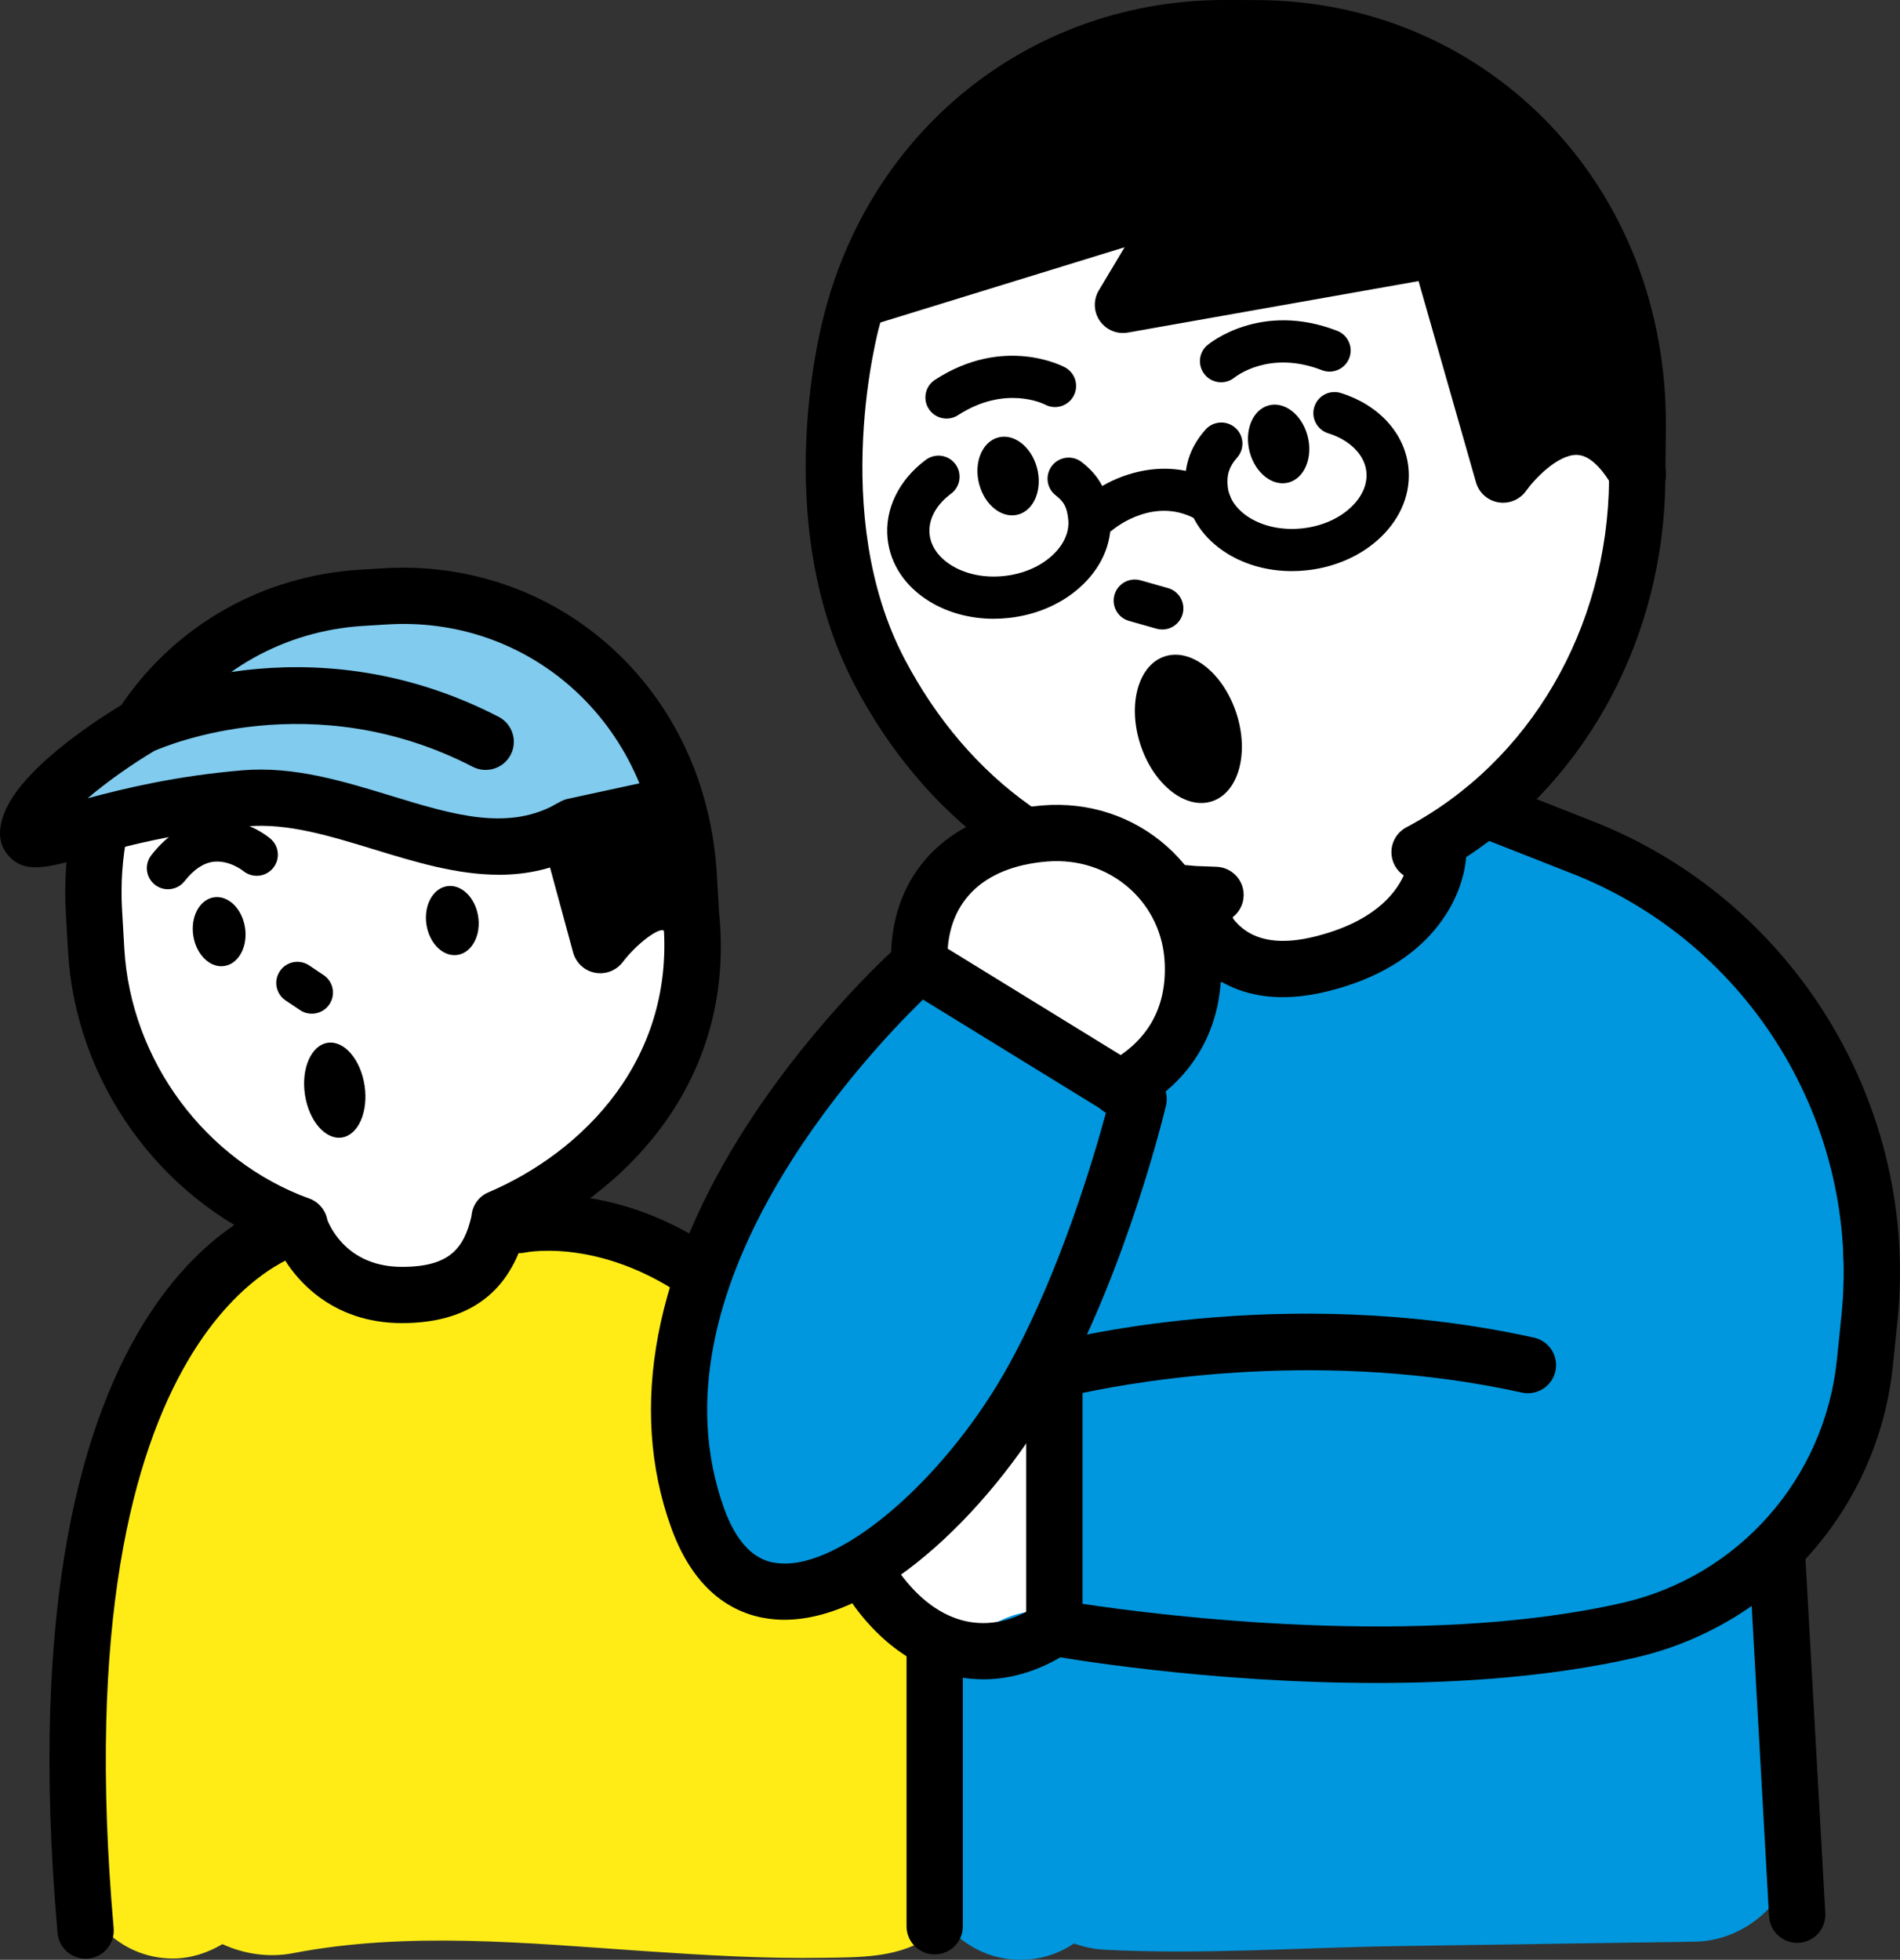 <?xml version="1.0" encoding="UTF-8"?><svg id="_レイヤー_1" xmlns="http://www.w3.org/2000/svg" width="127" height="131" viewBox="0 0 127 131"><rect x="0" y="0" width="127" height="131" fill="#333333" stroke="none"/><defs><style>.cls-1{fill:#fff;}.cls-2{fill:#ffec17;}.cls-3{fill:#80cbee;}.cls-4{fill:#0097de;}</style></defs><path class="cls-2" d="M65.279,121.805c-.229-4.082,.033-8.683-2.08-12.342-2.338-4.048-6.859-4.386-10.596-6.409-.134-.073-.492-.218-.766-.328-.043-.129-.089-.292-.137-.543-.067-.35-.09-.793-.141-1.521-.083-1.179-.128-2.361-.229-3.539-.392-4.562-1.289-9.587-5.579-12.153-2.049-1.226-4.496-1.528-6.798-1.965-2.914-.554-5.525-.729-8.242,.663-.81,.415-1.515,1.051-2.349,1.416,.472-.207-1.972,.393-1.21,.279-.912,.136-1.867,.127-2.788,.152-.033,0-.044,.002-.075,.003-.637-.923-1.495-1.694-2.708-2.181-2.31-.928-5.447-.642-7.193,1.36-9.713,11.139-10.091,25.608-9.408,39.638,.173,3.55,2.903,6.578,6.585,6.578,1.161,0,2.299-.366,3.304-.961,1.442,.668,3.117,.912,4.695,.608,7.697-1.484,15.714-.672,23.486-.144,4.009,.272,8.026,.518,12.046,.451,2.264-.038,4.717,.008,6.706-1.205,2.877-1.756,3.654-4.681,3.475-7.857Z"/><g><path class="cls-1" d="M43.024,61.318c-.883,.009-1.767,.411-2.356,1.369-.336,.547-.731,1.035-1.203,1.473-.086,.079-.176,.15-.264,.223-.936-1.531-1.252-3.611-1.229-5.234,.02-1.395-1.4-2.978-2.882-2.772-2.569,.356-5.191,.504-7.789,.356-2.348-1.231-5-1.873-7.662-1.926-.443-.767-1.231-1.34-2.359-1.377-1.955-.064-3.902,.137-5.811,.567-1.745,.394-4.479,.998-5.402,2.696-.913,1.679,.209,3.765,.75,5.394,.609,1.832,1.218,3.663,1.827,5.495,1.123,3.38,2.11,6.853,4.986,9.199,.375,.305,.784,.56,1.182,.831,.819,1.056,1.719,1.829,2.818,2.587,.68,.469,1.46,.879,1.905,1.586,.595,.947,.846,2.078,1.744,2.923,1.153,1.084,2.672,1.35,4.198,1.226,2.9-.237,8.789-1.222,7.649-3.616-.196-.412,.333-.843,.501-1.262,.518-.132,1.017-.401,1.445-.779,.798-.704,1.534-1.461,2.235-2.249,.521-.506,1.044-1.009,1.588-1.491,1.201-1.062,2.548-1.902,3.797-2.898,2.51-2.001,3.106-4.823,3.015-7.814,1.285-1.784-.099-4.94-2.682-4.505Z"/><path d="M45.263,55.888c-.046-.123-.099-.242-.161-.357-.078-.099-.158-.197-.24-.293-.064-.113-.145-.21-.242-.291-.196-.141-.391-.282-.587-.423-.219-.11-.447-.199-.685-.267-.248-.062-.508-.1-.763-.083-.25,.039-.5,.078-.75,.117-.106,.032-.202,.092-.304,.135-.369-.071-.736-.046-1.1,.077-.231,.103-.461,.207-.692,.31-.421,.265-.751,.615-.99,1.051-.087,.225-.174,.449-.262,.674-.12,.495-.108,.988,.035,1.477,.147,.414,.288,.831,.422,1.25,.103,.231,.207,.461,.31,.692,.155,.189,.31,.377,.465,.566,.196,.141,.391,.282,.587,.423,.324,.192,.67,.292,1.039,.302,.248,.06,.494,.054,.739-.018,.259-.007,.5-.078,.721-.213,.245-.073,.454-.202,.629-.387,.304-.209,.539-.482,.707-.819,.111-.174,.222-.346,.332-.521,.1-.081,.203-.159,.292-.254,.334-.357,.572-.795,.69-1.268,.059-.237,.086-.749,.086-.75-.006-.13-.025-.259-.059-.387-.015-.13-.036-.259-.061-.387-.043-.123-.096-.243-.159-.358Z"/><path class="cls-3" d="M43.626,49.711c-.159-.231-.367-.409-.6-.561-1.15-1.7-2.53-3.238-4.154-4.499-.606-.471-1.317-.726-2.024-.722-.133-.08-.268-.154-.405-.227-2.12-1.937-4.488-3.537-7.337-4.082-2.963-.567-5.962,.009-8.784,.954-2.726,.913-5.589,2.127-7.341,4.516-.579,.789-.724,1.645-.586,2.417-.198,.204-.366,.43-.496,.677-1.457,.401-2.906,.836-4.341,1.269-.507,.153-.895,.405-1.197,.71-.319-.02-.657,.004-1.021,.111-3.49,1.033-1.889,6.453,1.606,5.419,.509-.151,.898-.402,1.2-.706,.318,.018,.655-.007,1.018-.116,2.854-.859,5.903-1.999,8.883-2.296,2.552-.254,5.265,.343,7.7,1.052,2.478,.722,4.599,2.773,7.278,2.498,2.691-.276,5.424-1.114,8.079-1.782,.022,.001,.042,.009,.065,.01,.373,.074,.745,.049,1.114-.076,.231-.103,.462-.207,.692-.31,.421-.265,.751-.615,.99-1.051,.087-.225,.174-.449,.261-.674,.12-.495,.108-.988-.035-1.477l-.024-.081c-.097-.377-.278-.702-.543-.975Z"/><path d="M26.875,88.442h-.034c-4.699-.011-7.286-2.977-8.294-5.116-7.913-3.257-13.496-11.058-13.996-19.692l-.15-2.582c-.122-2.099,.026-4.174,.441-6.166,.212-1.017,1.208-1.667,2.226-1.459,1.018,.212,1.672,1.207,1.46,2.224-.347,1.669-.471,3.413-.368,5.183l.15,2.582c.433,7.457,5.4,14.168,12.362,16.7,.646,.235,1.096,.794,1.21,1.441,.317,.77,1.561,3.116,4.969,3.124h.028c3.168,0,4.139-1.239,4.635-3.389,.048-.685,.464-1.307,1.123-1.588,6.271-2.673,12.631-8.911,11.674-18.398l-.156-2.663c-.292-5.042-2.406-9.55-5.95-12.692-3.379-2.995-7.757-4.497-12.334-4.211l-1.592,.098c-5.263,.322-9.988,2.971-12.964,7.268-.592,.855-1.765,1.067-2.619,.477-.855-.591-1.068-1.763-.477-2.617,3.637-5.252,9.407-8.49,15.83-8.883l1.592-.098c5.581-.33,10.931,1.489,15.063,5.153,4.298,3.811,6.858,9.241,7.209,15.288l.15,2.582c1.109,10.978-5.852,18.347-13.047,21.75-1.111,3.773-3.845,5.683-8.142,5.683Z"/><path d="M16.373,61.968c.209,1.266-.393,2.429-1.345,2.599s-1.893-.72-2.103-1.985c-.209-1.266,.393-2.429,1.345-2.599,.952-.169,1.893,.72,2.102,1.985Z"/><path d="M31.957,61.226c.209,1.266-.393,2.429-1.345,2.599-.952,.169-1.893-.72-2.102-1.985-.209-1.266,.393-2.429,1.345-2.599s1.893,.72,2.102,1.985Z"/><path d="M40.124,65.055c-.119,0-.239-.011-.358-.034-.704-.136-1.27-.662-1.458-1.353l-2.107-7.75c-.272-1.002,.32-2.036,1.323-2.308,1.003-.273,2.037,.32,2.31,1.322l1.271,4.676c.973-.695,2.141-1.246,3.395-1.184,.942,.046,2.28,.449,3.306,2.113,.545,.884,.269,2.042-.616,2.587-.886,.544-2.045,.269-2.59-.616-.169-.274-.279-.329-.28-.329-.427-.083-1.797,.946-2.695,2.131-.36,.475-.918,.745-1.501,.745Z"/><path d="M33.339,58.471c-2.801,0-5.599-.855-8.342-1.694-2.974-.909-5.785-1.773-8.48-1.54-4.764,.402-8.366,1.391-10.749,2.046-2.674,.733-4.147,1.136-5.229-.116-.659-.765-.714-1.782-.165-3.024,1.414-3.194,7.007-6.592,8.114-7.241,.045-.026,.091-.051,.138-.073,.479-.229,11.869-5.543,24.702,1.085,.923,.478,1.286,1.612,.808,2.534-.478,.922-1.614,1.281-2.536,.808-10.667-5.509-20.423-1.444-21.289-1.061-1.347,.798-3.092,1.999-4.451,3.165,2.477-.665,5.919-1.496,10.339-1.869,3.424-.288,6.714,.717,9.899,1.691,4.272,1.307,7.963,2.434,11.294,.439,.176-.106,.369-.182,.57-.225l6.547-1.418c1.014-.221,2.018,.424,2.238,1.439,.221,1.015-.425,2.016-1.441,2.236l-6.256,1.356c-1.895,1.068-3.804,1.464-5.711,1.464Z"/><path d="M20.842,67.76c-.27,0-.543-.077-.784-.239l-.967-.647c-.648-.434-.821-1.31-.387-1.957,.434-.647,1.31-.82,1.959-.387l.967,.647c.648,.434,.821,1.31,.387,1.957-.272,.406-.719,.625-1.174,.625Z"/><path d="M11.226,59.441c-.304,0-.61-.098-.868-.299-.614-.48-.724-1.367-.244-1.98,1.108-1.417,2.42-2.214,3.9-2.368,2.214-.23,3.874,1.106,4.056,1.259,.596,.502,.672,1.392,.169,1.988-.501,.593-1.384,.669-1.98,.177-.033-.026-.932-.731-1.973-.617-.679,.077-1.335,.514-1.947,1.297-.278,.356-.694,.542-1.114,.542Z"/><path d="M24.371,72.575c.259,1.749-.423,3.299-1.525,3.462s-2.204-1.123-2.464-2.872,.423-3.299,1.525-3.462c1.101-.163,2.204,1.123,2.464,2.871Z"/></g><path d="M5.719,130.925c-.965,0-1.787-.737-1.873-1.716C-.1,84.42,18.83,80.197,19.638,80.039c1.021-.21,2.009,.465,2.209,1.484,.198,1.013-.457,1.994-1.466,2.203-.276,.066-16.386,4.269-12.784,45.155,.092,1.034-.674,1.947-1.71,2.038-.056,.005-.112,.007-.167,.007Z"/><path d="M48.685,88.442c-.431,0-.863-.147-1.217-.446-6.453-5.475-12.298-4.285-12.356-4.274-1.014,.219-2.018-.423-2.239-1.438-.22-1.015,.424-2.016,1.44-2.237,.314-.07,7.735-1.584,15.593,5.08,.792,.672,.889,1.86,.217,2.651-.372,.439-.902,.664-1.436,.664Z"/><g><path class="cls-1" d="M57.959,96.474c-1.105,1.213-1.76,2.803-1.708,4.448,.05,1.574,1.031,2.85,1.931,4.057,.745,.998,1.503,1.986,2.258,2.976,.503,.661,.984,1.425,1.628,1.957,1.002,.828,2.346,.825,3.506,.385,1.724-.654,3.826-1.613,4.183-3.624,.135-.759-.039-1.546-.141-2.298l-.255-1.879c-.171-1.26-.348-2.52-.513-3.781-.07-.536-.108-1.07-.137-1.609-.007,.047-.008,.07-.02,.134,.011-.059,.012-.123,.015-.186,0-.011-.002-.021-.003-.032-.005-.096,.014-.172,.026-.186,.049-.282,.227-.989-.009-.219,.045-.147,.079-.289,.111-.43,.854-.754,1.191-1.928,.813-3.096-.457-1.414-2.272-2.232-3.638-1.662-1.52,.633-2.993,1.387-4.408,2.228-1.328,.789-2.595,1.666-3.641,2.815Z"/><path class="cls-2" d="M68.721,96.908c.002-.017,.007-.045,.011-.07,.013-.014,.012,.067-.019,.27,0-.017-.004-.035-.004-.052,.003-.05,.007-.1,.012-.148Z"/></g><path class="cls-4" d="M72.308,71.069c-1.15-.502-2.269-.88-3.412-1.031-.73-2.064-2.475-3.849-4.528-4.316-3.591-.817-6.622,1.016-7.956,4.279,.091-.247-.163,.339-.259,.519-.202,.381-.422,.751-.654,1.114-.272,.427-.561,.842-.86,1.25-.085,.116-.172,.231-.258,.346-.018,.023-.023,.028-.045,.056-1.484,1.862-2.997,3.725-4.193,5.791-2.523,4.355-3.874,9.114-4.381,14.091-.275,2.692-.357,5.725,.873,8.183,1.113,2.224,3.738,3.691,6.202,3.602,1.959-.071,3.55-.987,5.171-1.962,4.202-2.525,8.496-5.219,11.381-9.264,1.582-2.218,2.409-4.937,3.293-7.489,.892-2.577,1.777-5.157,2.653-7.739,.839-2.471-.502-6.328-3.026-7.429Z"/><path class="cls-4" d="M124.514,77.843c-2.924-6.977-7.372-12.616-13.807-16.7-.106-.067-.214-.113-.321-.173-1.955-1.596-4.031-3.05-6.166-4.352-3.222-1.963-6.994-.506-9.009,2.36-.985,1.401-2.402,2.901-3.881,4.062-1.186,.932-2.869,1.721-4.288,2.716-.365-.17-.75-.316-1.172-.412-3.205-.729-7.462,.971-8.099,4.595-.629,3.58-2.175,6.906-2.833,10.483-.293,1.59-.488,3.195-.779,4.785-.021,.115-.051,.229-.072,.344-.297,.37-.627,.79-.878,1.144-.016,.023-.033,.046-.048,.07-.035,.053-.066,.109-.095,.166-.016,.032-.031,.064-.046,.097-.225,.495-.483,1.103-.68,1.611-.026,.067-.051,.134-.071,.202-.195,.676-.24,1.454-.305,2.111-.017,.169-.019,.339-.009,.509,.004,.08,.013,.159,.022,.238-.4,.886-.753,1.791-.944,2.778-.39,2.015-.448,4.098-.577,6.142-.149,2.355-.297,4.711-.445,7.066-3.006-.21-5.901,1.979-6.761,4.848-.036,.118-.058,.241-.093,.36-.727,1.065-1.171,2.345-1.224,3.71-.049,1.268-.099,2.537-.149,3.805-.113,1.337-.183,2.677-.157,4.015,.068,3.554,2.977,6.578,6.584,6.578,1.343,0,2.558-.409,3.573-1.09,.639,.217,1.305,.375,2.004,.412,6.477,.346,13.095-.141,19.582-.238,6.652-.099,13.305-.198,19.957-.298,3.417-.051,6.778-2.975,6.585-6.578-.231-4.303-.461-8.606-.692-12.91-.077-1.438-.554-2.808-1.364-3.924,1.738-1.807,3.173-3.831,3.872-6.301,.858-3.035,1.117-6.416,1.437-9.54,.234-2.286,.202-4.536,.03-6.795,1.409-1.643,2.162-3.885,1.32-5.894Z"/><path d="M65.728,112.25c-3.191,0-6.271-1.672-8.627-4.889-.614-.838-.431-2.015,.408-2.627,.839-.616,2.016-.432,2.631,.407,2.604,3.555,5.99,4.324,9.286,2.107,.863-.579,2.033-.35,2.613,.51,.58,.862,.352,2.03-.511,2.611-1.881,1.265-3.861,1.882-5.799,1.882Z"/><path d="M91.996,112.496c-11.431,0-21.246-1.729-21.853-1.837-.897-.161-1.549-.941-1.549-1.851v-17.189c0-.85,.57-1.594,1.391-1.815,.63-.171,15.63-4.133,32.55-.392,1.015,.225,1.655,1.229,1.431,2.243-.224,1.014-1.232,1.652-2.245,1.43-13.125-2.903-25.334-.828-29.362,.027v14.093c5.221,.787,22.585,2.996,36.037-.053,7.792-1.766,13.575-8.308,14.389-16.279l.303-2.966c1.297-12.697-6.099-24.83-17.986-29.506l-7.371-2.899c-.967-.381-1.443-1.473-1.062-2.439,.381-.965,1.473-1.44,2.441-1.061l7.371,2.899c13.45,5.292,21.819,19.022,20.351,33.389l-.303,2.966c-.979,9.578-7.932,17.442-17.301,19.566-5.526,1.252-11.578,1.675-17.233,1.675Z"/><path class="cls-1" d="M105.742,29.819c-1.86-.187-3.907,.895-4.738,2.587-.245-.443-.582-.829-.99-1.075-.025-.015-.05-.022-.075-.036-.57-1.934-1.14-3.868-1.71-5.802-.521-1.769-.982-3.572-1.568-5.321-.754-2.25-2.407-3.133-4.706-2.817-3.545,.488-7.077,1.192-10.595,1.843-2.262,.419-4.602,1.052-6.938,1.396,.368-.205,.735-.412,1.094-.637,1.25-.786,1.913-2.508,1.079-3.849-.777-1.248-2.512-1.92-3.853-1.078-2.404,1.511-4.128,2.182-6.705,2.928-2.525,.732-5.107,1.236-7.686,1.735-1.455,.281-2.482,2.012-2.063,3.423,.117,.395,.3,.741,.531,1.035-.451,.489-.745,1.125-.77,1.826-.092,2.537,.45,5.027,1.041,7.486-.235,.536-.314,1.149-.175,1.786,.475,2.174,1.134,4.313,1.935,6.397,.243,.892,.506,1.778,.815,2.653,.214,.603,.578,1.122,1.038,1.504,.135,.266,.253,.54,.393,.802,.907,1.698,1.933,3.332,3.072,4.885,.661,.901,1.273,1.844,2.265,2.415,.218,.125,.443,.216,.67,.29,.705,.661,1.52,1.191,2.5,1.47,.564,.16,1.069,.209,1.558,.339,.583,.456,1.217,.845,1.883,1.188,.598,.503,1.195,.997,1.903,1.37,1.132,.596,2.284,.972,3.547,1.15,.982,.139,2.482,.4,3.417,.099,.087,.011,.172,.03,.258,.046,.173,.55,.113,1.166,.316,1.73,.438,1.217,1.415,2.123,2.679,2.432,2.299,.562,4.927-1.013,6.682-2.343,1.932-1.464,3.462-3.339,4.842-5.319,.596-.855,1.165-1.731,1.735-2.607,2.689-1.982,4.951-4.486,7.076-7.206,1.682-2.153,3.616-4.319,4.007-7.114,.36-2.575-.728-4.967-1.09-7.468-.186-1.281-1.516-2.028-2.673-2.144Z"/><path d="M108.201,20.284c-.015-.066-.016-.132-.037-.198-.391-1.255-.605-2.554-.959-3.819-.445-1.59-1.113-2.999-2.126-4.298-1.606-2.061-3.847-3.735-6.03-5.137-.664-.427-1.516-.489-2.278-.264-.825-.696-1.674-1.35-2.561-1.87-1.158-.678-2.542-1-3.833-.654-3.981-1.909-8.385-2.807-12.587-.965-.701-.19-1.48-.116-2.18,.226-3.104,1.515-6.413,2.865-9.218,4.905-2.385,1.735-4.151,4.47-6.816,5.641-2.894,1.272-.952,6.227,2.069,5.206,5.811-1.964,11.7-3.679,17.649-5.167-.004,.011-.006,.023-.008,.034-.13,.048-.256,.101-.378,.167-3.24,1.054-1.878,6.265,1.581,5.407,.211-.052,.384-.138,.561-.221,5.036-1.35,10.152-2.375,15.321-3.065,.7,1.873,1.348,3.764,1.927,5.678,.296,.976,.578,1.956,.839,2.942,.112,.421,.196,.846,.295,1.269,.006,.027,.01,.035,.015,.056-.001,.018-.003,.024-.004,.047-.007,.17-.127,1.055,.018,.337-.243,1.199,.096,2.585,1.255,3.217,1.052,.573,2.58,.559,3.433-.396,.124-.139,.262-.262,.388-.397,0,0,0,0,.001-.001,.002,0,.002,0,.004-.002,.018-.009,.297-.151,.424-.222,.048-.014,.096-.03,.145-.042,.152-.039,.701-.038,.261-.075-.485-.041,.164,.008,.27,.01,.062,0,.124,.006,.185,.01,.027,.006,.053,.012,.095,.022,.119,.032,.237,.07,.353,.113,1.067,.37,2.326-.126,2.995-.971,.766-.966,.708-2.033,.267-3.127,.291,.723-.03-.196-.067-.348-.025-.103-.062-.223-.09-.343,0-.015-.002-.047-.006-.109-.008-.111-.012-.221-.013-.332-.004-.297,.017-.59,.047-.885,.095-.92-.441-1.833-1.209-2.382Z"/><path d="M100.47,33.605c-.104,0-.208-.009-.313-.026-.715-.12-1.299-.638-1.498-1.335l-3.84-13.454-19.428,3.44c-.724,.13-1.459-.178-1.878-.784-.418-.606-.444-1.4-.067-2.032l1.725-2.887-17.297,5.331c-.992,.305-2.046-.25-2.353-1.243-.306-.993,.251-2.045,1.244-2.351l21.981-6.774c.745-.226,1.553,.022,2.036,.635,.481,.613,.535,1.458,.136,2.126l-2.126,3.557,17.044-3.018c.951-.167,1.874,.408,2.138,1.336l3.422,11.989c1.127-.84,2.573-1.532,4.212-1.465,2.173,.102,4.027,1.488,5.51,4.121,.51,.904,.189,2.052-.717,2.561-.905,.51-2.054,.189-2.563-.717-.552-.98-1.417-2.158-2.4-2.207-.023-.002-.048-.002-.071-.002-1.256,0-2.793,1.603-3.352,2.397-.357,.507-.936,.802-1.543,.802Z"/><path d="M69.312,31.26c.383,1.419-.169,2.82-1.234,3.129-1.065,.309-2.239-.59-2.623-2.009-.383-1.419,.169-2.82,1.234-3.129,1.065-.309,2.24,.59,2.623,2.009Z"/><path d="M87.395,29.115c.383,1.419-.169,2.82-1.234,3.129-1.065,.309-2.24-.59-2.623-2.009-.383-1.419,.169-2.82,1.234-3.129,1.065-.309,2.239,.59,2.623,2.009Z"/><path d="M85.741,66.656c-1.705,0-3.211-.427-4.502-1.278-1.719-1.133-2.607-2.735-3.051-3.889-8.692-1.137-16.419-6.84-21.07-15.714-5.785-11.037-2.147-24.349-1.989-24.91C58.394,8.366,69.176-.017,81.887,0l2.141,.006c7.332,.019,14.168,2.86,19.248,8.001,5.29,5.353,8.158,12.689,8.075,20.655l-.036,3.474c-.108,10.39-5.147,19.803-13.315,25.163-.214,2.697-2.307,7.269-9.29,8.972-1.047,.256-2.039,.384-2.971,.384Zm-3.379-5.324c.253,.337,.574,.664,.979,.925,1.083,.702,2.589,.822,4.479,.362,3.829-.934,5.382-2.734,6.011-4.102-.319-.216-.573-.531-.713-.916-.319-.88,.059-1.861,.887-2.3,8.254-4.383,13.445-13.274,13.548-23.202l.036-3.474c.072-6.956-2.41-13.339-6.99-17.974-4.369-4.422-10.257-6.866-16.579-6.882l-2.141-.006h-.063c-10.965,0-20.223,7.261-23.051,18.087-.043,.155-3.39,12.489,1.691,22.182h0c4.298,8.202,11.518,13.302,19.504,13.857l1.358,.051c1.028,.039,1.834,.895,1.811,1.922-.014,.606-.312,1.138-.766,1.472Z"/><path d="M81.62,25.552c-.407,0-.81-.173-1.087-.509-.493-.596-.42-1.472,.171-1.971,.143-.12,3.572-2.94,8.678-.958,.727,.283,1.087,1.1,.804,1.826-.283,.725-1.101,1.088-1.828,.804-3.494-1.361-5.749,.417-5.844,.493-.263,.212-.58,.316-.895,.316Z"/><path d="M63.269,27.979c-.462,0-.915-.226-1.185-.642-.425-.653-.24-1.527,.414-1.951,4.592-2.983,8.527-.917,8.692-.828,.686,.371,.941,1.227,.569,1.912-.369,.681-1.218,.938-1.903,.575-.131-.067-2.691-1.322-5.82,.707-.238,.155-.504,.228-.768,.228Z"/><path d="M77.687,42.078c-.127,0-.257-.018-.386-.054l-1.837-.521c-.75-.212-1.186-.993-.972-1.741s.992-1.182,1.744-.972l1.837,.521c.75,.212,1.186,.993,.973,1.741-.176,.621-.742,1.026-1.358,1.026Z"/><path d="M66.424,41.361c-1.562,0-3.059-.399-4.297-1.16-1.617-.993-2.61-2.473-2.796-4.167-.218-1.969,.739-3.95,2.557-5.3,.626-.462,1.511-.335,1.975,.292,.465,.624,.335,1.508-.291,1.973-1.019,.757-1.542,1.749-1.435,2.725,.089,.811,.611,1.547,1.469,2.074,.971,.596,2.222,.846,3.525,.703,1.302-.143,2.47-.659,3.288-1.453,.723-.701,1.072-1.533,.983-2.342-.088-.803-.276-1.159-.835-1.593-.616-.478-.728-1.364-.25-1.979,.478-.615,1.365-.725,1.981-.251,1.168,.905,1.74,1.957,1.911,3.514,.187,1.695-.46,3.355-1.822,4.675-1.267,1.229-3.023,2.021-4.946,2.232-.34,.038-.68,.056-1.016,.056Z"/><path d="M86.351,38.176c-1.562,0-3.059-.399-4.296-1.16-1.617-.993-2.61-2.473-2.796-4.167-.174-1.582,.257-2.934,1.32-4.132,.516-.583,1.409-.637,1.992-.121,.584,.517,.638,1.408,.121,1.991-.532,.6-.714,1.167-.627,1.953,.089,.811,.611,1.547,1.469,2.074,.971,.596,2.223,.845,3.525,.703,1.302-.143,2.47-.659,3.288-1.453,.723-.701,1.072-1.533,.983-2.342-.124-1.127-1.102-2.107-2.551-2.56-.744-.231-1.16-1.022-.927-1.766,.232-.743,1.023-1.159,1.768-.926,2.537,.79,4.268,2.684,4.516,4.942,.187,1.694-.461,3.356-1.822,4.676-1.267,1.228-3.023,2.02-4.946,2.232-.341,.038-.68,.056-1.017,.056Z"/><path d="M73.478,35.736c-.401,0-.799-.169-1.077-.498-.502-.592-.434-1.475,.156-1.979,1.512-1.293,5.354-3.132,9.074-.832,.663,.409,.868,1.278,.458,1.941-.411,.663-1.281,.866-1.943,.457-2.879-1.78-5.642,.485-5.758,.58-.265,.222-.588,.331-.909,.331Z"/><g><path class="cls-1" d="M78.526,60.273c-.455-1.576-1.467-2.966-2.896-3.784-1.368-.783-2.97-.617-4.47-.483-1.241,.111-2.481,.238-3.721,.361-.827,.082-1.73,.09-2.522,.359-1.232,.419-1.933,1.563-2.166,2.781-.347,1.81-.63,4.1,.896,5.459,.576,.513,1.338,.777,2.033,1.084l1.736,.768c1.164,.515,2.331,1.024,3.492,1.546,.494,.222,.968,.468,1.443,.727-.037-.031-.056-.044-.104-.087,.044,.04,.098,.075,.15,.111,.009,.005,.019,.009,.028,.014,.084,.046,.139,.102,.145,.12,.214,.189,.724,.711,.191,.107,.102,.116,.205,.219,.308,.32,.195,1.121,1.019,2.023,2.213,2.314,1.444,.352,3.093-.763,3.324-2.224,.257-1.625,.386-3.274,.411-4.918,.023-1.544-.06-3.081-.491-4.574Z"/><path class="cls-2" d="M72.516,69.202c.013,.011,.034,.029,.054,.046,.006,.019-.063-.025-.22-.158,.015,.008,.031,.015,.047,.023,.042,.028,.082,.058,.12,.088Z"/></g><path d="M74.855,74.633c-.676,0-1.329-.365-1.666-1.004-.485-.918-.133-2.056,.786-2.54,2.696-1.421,4.002-3.67,3.879-6.683-.08-1.963-.921-3.75-2.37-5.032-1.488-1.317-3.438-1.952-5.488-1.788-4.396,.352-6.825,2.83-6.664,6.797,.042,1.038-.766,1.913-1.804,1.956-1.038,.031-1.915-.765-1.957-1.803-.244-5.987,3.731-10.186,10.125-10.699,3.081-.247,6.025,.721,8.286,2.723,2.222,1.967,3.513,4.7,3.634,7.694,.181,4.458-1.908,8.067-5.884,10.162-.28,.148-.581,.218-.877,.218Z"/><path d="M52.434,108.272c-.202,0-.402-.007-.602-.023-2.231-.171-5.251-1.373-6.967-6.129h0c-2.898-8.028-1.123-17.367,5.132-27.009,4.615-7.113,9.986-11.867,10.212-12.066,.62-.544,1.526-.622,2.23-.189l14.652,9.011c.692,.426,1.033,1.246,.845,2.036-.102,.431-2.563,10.648-7.126,19.002-4.142,7.581-11.888,15.366-18.375,15.366Zm-4.028-7.428c1.251,3.466,3.105,3.608,3.715,3.655,4.184,.348,11.24-5.811,15.383-13.395,3.396-6.217,5.622-13.771,6.429-16.761l-12.241-7.529c-4.029,3.928-18.553,19.433-13.287,34.03h0Z"/><path d="M82.642,47.676c.871,2.675,.14,5.311-1.632,5.887-1.772,.576-3.915-1.126-4.786-3.801-.871-2.675-.14-5.311,1.632-5.887,1.772-.576,3.915,1.126,4.786,3.801Z"/><path d="M62.477,130.639c-1.04,0-1.882-.842-1.882-1.88v-18.368c0-1.039,.843-1.88,1.882-1.88s1.882,.842,1.882,1.88v18.368c0,1.039-.843,1.88-1.882,1.88Z"/><path d="M120.126,129.867c-.992,0-1.822-.774-1.878-1.776l-1.352-24.142c-.058-1.037,.736-1.925,1.774-1.982,1.038-.039,1.927,.735,1.985,1.773l1.352,24.142c.058,1.037-.736,1.925-1.774,1.982-.036,.002-.072,.003-.107,.003Z"/></svg>